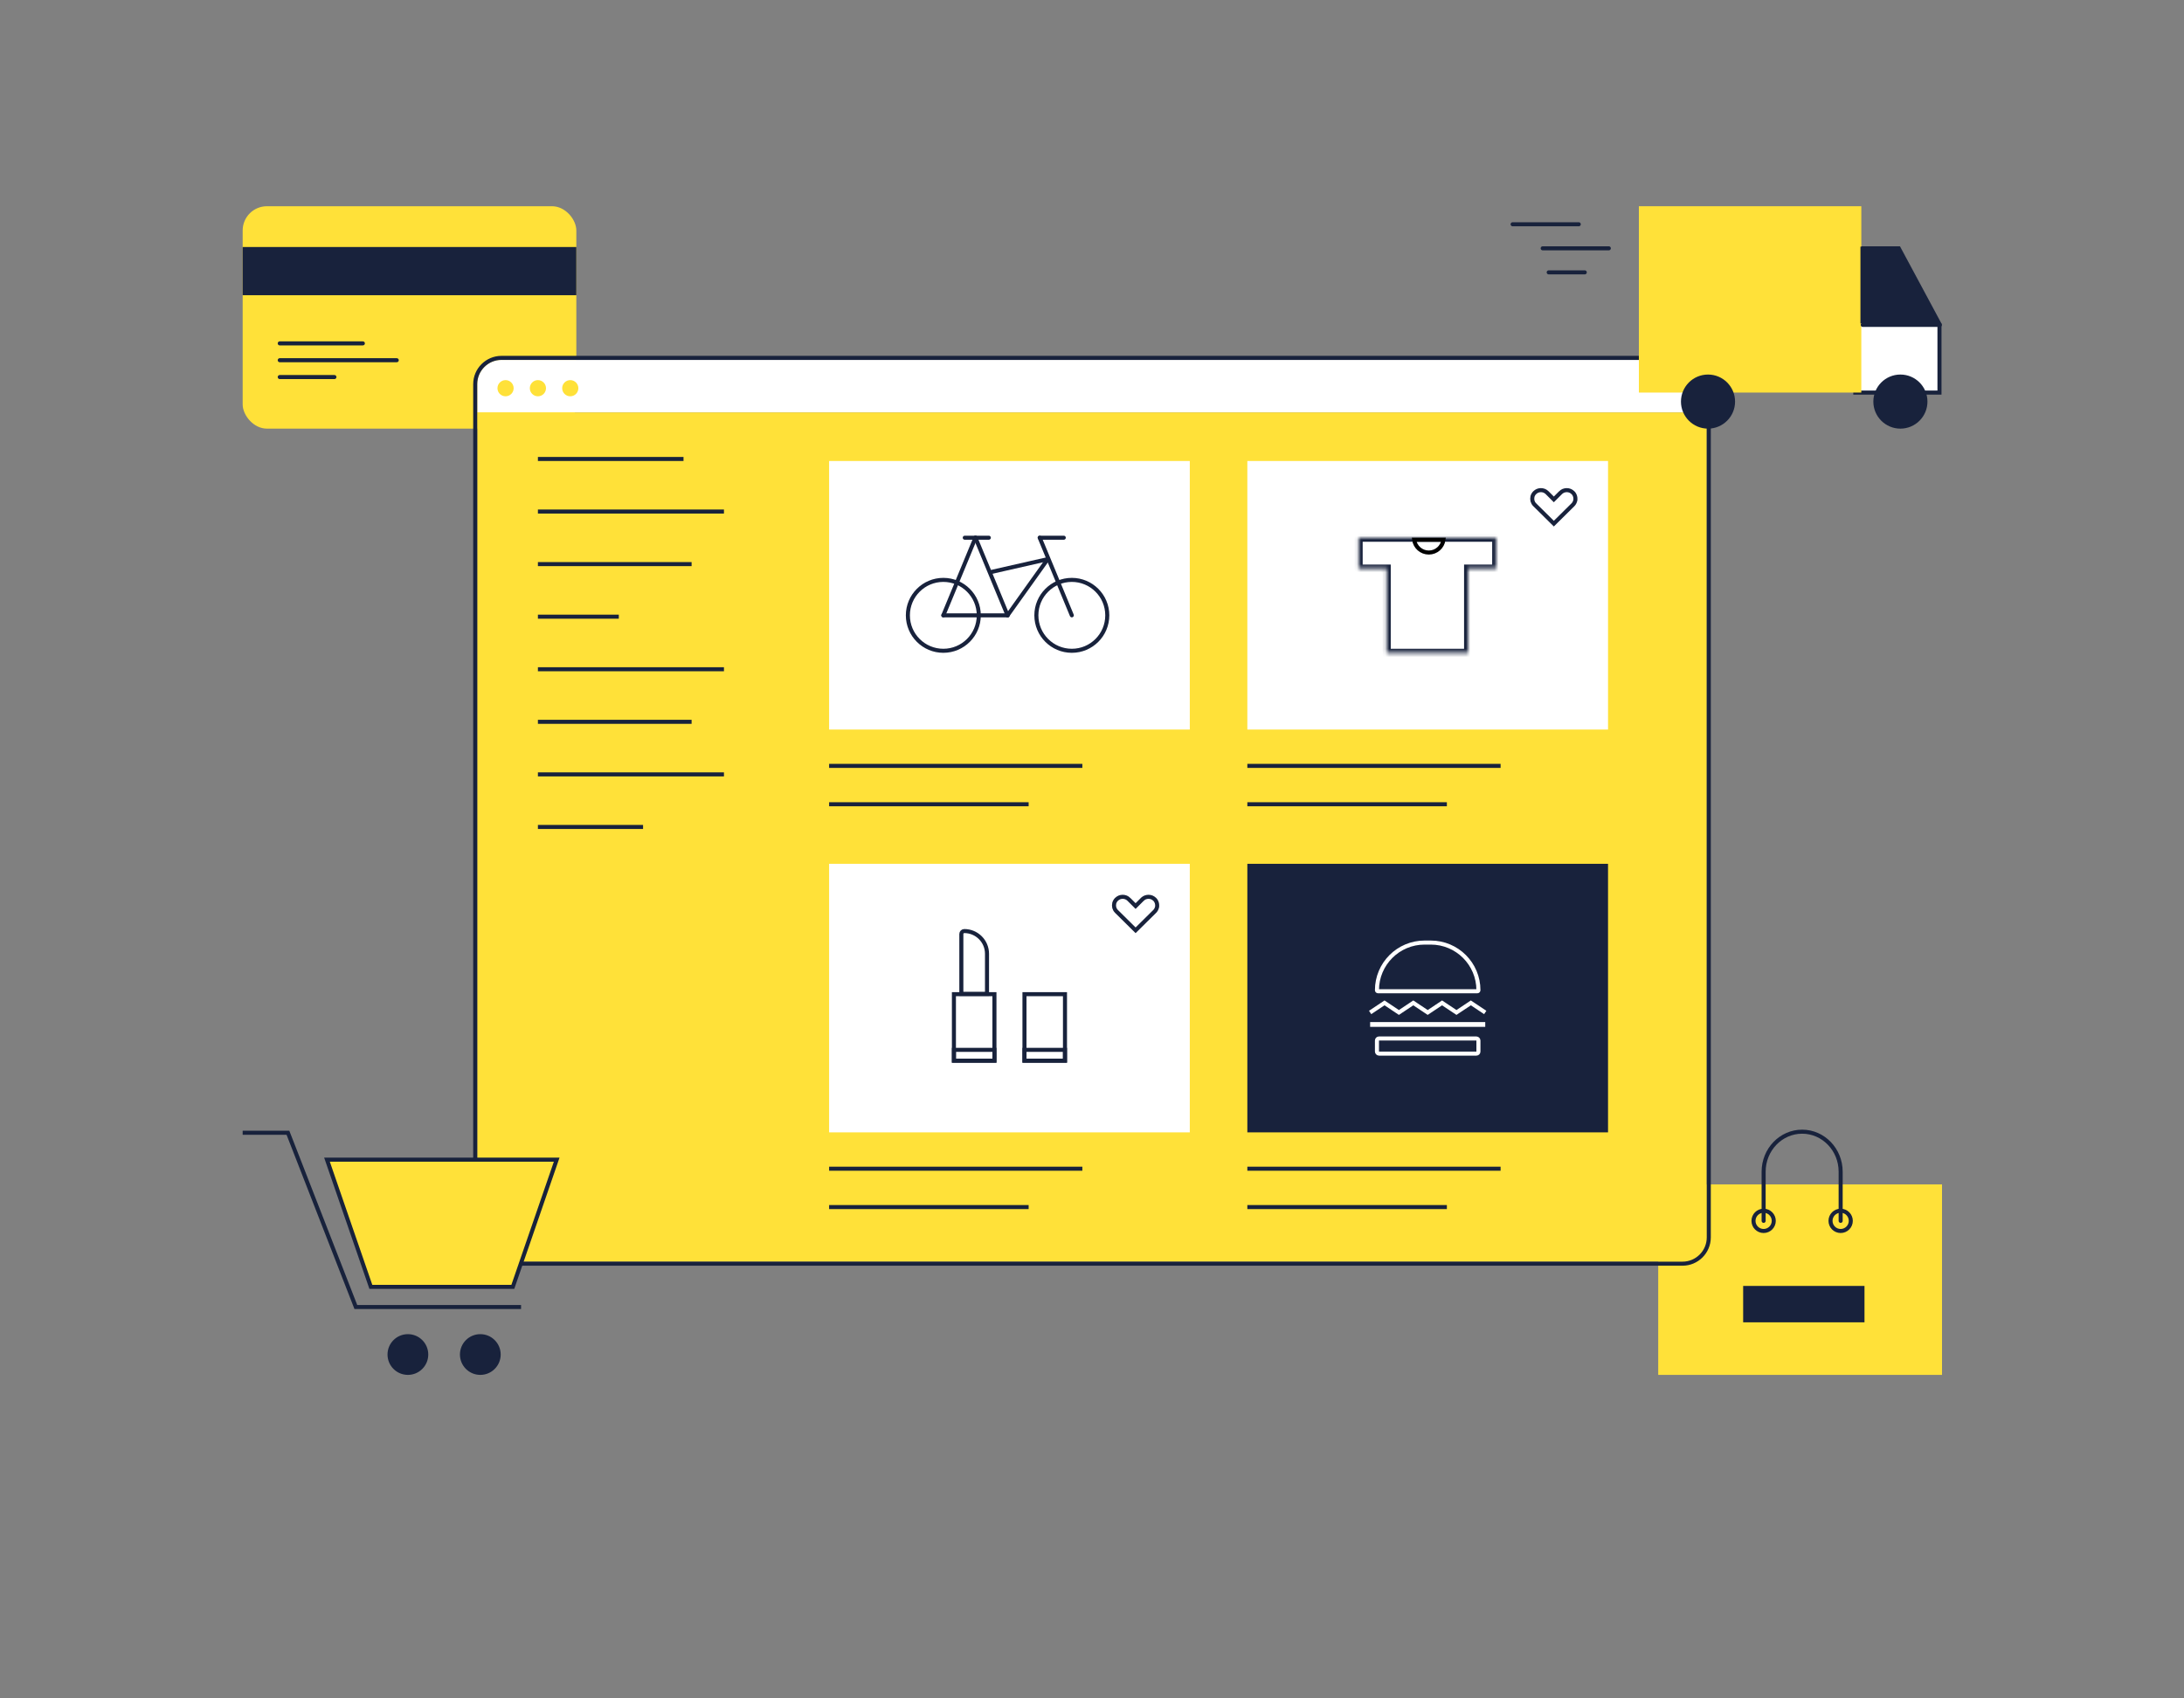 <svg width="540" height="420" viewBox="0 0 540 420" fill="none" xmlns="http://www.w3.org/2000/svg">
<rect x="0" y="0" width="540" height="420" fill="#808080" stroke="none"/>
<rect x="410" y="292.888" width="70.167" height="47.112" fill="#FFE139"/>
<circle cx="436.062" cy="301.909" r="2.507" stroke="#18223C"/>
<circle cx="455.107" cy="301.909" r="2.507" stroke="#18223C"/>
<path d="M436.062 301.909V289.763C436.062 284.292 440.325 279.857 445.585 279.857C450.844 279.857 455.107 284.292 455.107 289.763V301.909" stroke="#18223C" stroke-linecap="round"/>
<rect x="60" y="51" width="82.5" height="55" rx="6" fill="#FFE139"/>
<rect x="60" y="61.084" width="82.5" height="11.917" fill="#18223C"/>
<path d="M69.167 84.916H89.716" stroke="#18223C" stroke-linecap="round" stroke-linejoin="round"/>
<path d="M69.167 89.079H98.098" stroke="#18223C" stroke-linecap="round" stroke-linejoin="round"/>
<path d="M69.167 93.243H82.686" stroke="#18223C" stroke-linecap="round" stroke-linejoin="round"/>
<path d="M118 95C118 91.686 120.686 89 124 89H416C419.314 89 422 91.686 422 95V102H118V95Z" fill="white"/>
<circle cx="125" cy="96" r="2" fill="#FFE139"/>
<circle cx="133" cy="96" r="2" fill="#FFE139"/>
<circle cx="141" cy="96" r="2" fill="#FFE139"/>
<path d="M118 102H422V306C422 309.314 419.314 312 416 312H124C120.686 312 118 309.314 118 306V102Z" fill="#FFE139"/>
<rect x="117.5" y="88.5" width="305" height="224" rx="6.5" stroke="#18223C"/>
<rect x="205" y="114" width="89.18" height="66.41" fill="white"/>
<circle cx="233.241" cy="152.169" r="8.767" stroke="#18223C"/>
<circle cx="265.012" cy="152.169" r="8.767" stroke="#18223C"/>
<path d="M264.55 152.36C264.656 152.615 264.948 152.737 265.203 152.631C265.458 152.526 265.58 152.233 265.474 151.978L264.55 152.36ZM257.531 132.783C257.426 132.528 257.133 132.407 256.878 132.512C256.623 132.618 256.502 132.91 256.607 133.165L257.531 132.783ZM265.474 151.978L257.531 132.783L256.607 133.165L264.55 152.36L265.474 151.978Z" fill="#18223C"/>
<path d="M248.665 152.36C248.77 152.615 249.063 152.737 249.318 152.631C249.573 152.526 249.694 152.233 249.589 151.978L248.665 152.36ZM241.646 132.783C241.54 132.528 241.248 132.407 240.993 132.512C240.738 132.618 240.616 132.91 240.722 133.165L241.646 132.783ZM249.589 151.978L241.646 132.783L240.722 133.165L248.665 152.36L249.589 151.978Z" fill="#18223C"/>
<path d="M233.703 152.36C233.598 152.615 233.305 152.737 233.05 152.631C232.795 152.526 232.673 152.233 232.779 151.978L233.703 152.36ZM240.722 132.783C240.827 132.528 241.12 132.407 241.375 132.512C241.63 132.618 241.751 132.91 241.646 133.165L240.722 132.783ZM232.779 151.978L240.722 132.783L241.646 133.165L233.703 152.36L232.779 151.978Z" fill="#18223C"/>
<path d="M238.536 132.474C238.26 132.474 238.036 132.698 238.036 132.974C238.036 133.25 238.26 133.474 238.536 133.474V132.474ZM244.493 133.474C244.769 133.474 244.993 133.25 244.993 132.974C244.993 132.698 244.769 132.474 244.493 132.474V133.474ZM238.536 133.474H244.493V132.474H238.536V133.474Z" fill="#18223C"/>
<path d="M257.069 132.474C256.793 132.474 256.569 132.698 256.569 132.974C256.569 133.25 256.793 133.474 257.069 133.474V132.474ZM263.026 133.474C263.303 133.474 263.526 133.25 263.526 132.974C263.526 132.698 263.303 132.474 263.026 132.474V133.474ZM257.069 133.474H263.026V132.474H257.069V133.474Z" fill="#18223C"/>
<path d="M248.719 151.879C248.559 152.103 248.611 152.416 248.836 152.576C249.06 152.737 249.373 152.685 249.533 152.46L248.719 151.879ZM259.462 138.56C259.622 138.335 259.57 138.023 259.345 137.863C259.121 137.702 258.808 137.754 258.648 137.979L259.462 138.56ZM249.533 152.46L259.462 138.56L258.648 137.979L248.719 151.879L249.533 152.46Z" fill="#18223C"/>
<path d="M233.241 151.669C232.965 151.669 232.741 151.893 232.741 152.169C232.741 152.446 232.965 152.669 233.241 152.669V151.669ZM249.126 152.669C249.402 152.669 249.626 152.446 249.626 152.169C249.626 151.893 249.402 151.669 249.126 151.669V152.669ZM233.241 152.669H249.126V151.669H233.241V152.669Z" fill="#18223C"/>
<path d="M259.055 138.27L244.493 141.579" stroke="#18223C"/>
<line x1="205" y1="189.397" x2="267.615" y2="189.397" stroke="#18223C"/>
<line x1="205" y1="198.885" x2="254.333" y2="198.885" stroke="#18223C"/>
<rect x="308.41" y="114" width="89.18" height="66.41" fill="white"/>
<path d="M389.522 123.349C389.528 123.444 389.526 123.538 389.518 123.631L389.451 123.887C389.357 124.242 389.17 124.566 388.91 124.827C388.909 124.828 388.909 124.828 388.909 124.828L384.19 129.492L379.471 124.828C379.471 124.828 379.471 124.827 379.471 124.827C379.336 124.693 379.219 124.543 379.122 124.381C379.033 124.223 378.962 124.055 378.911 123.881C378.872 123.703 378.851 123.522 378.849 123.34C378.85 123.151 378.872 122.962 378.912 122.777C378.961 122.604 379.032 122.436 379.123 122.279L379.123 122.279C379.216 122.118 379.331 121.971 379.468 121.837C379.672 121.638 379.912 121.477 380.175 121.364C380.704 121.156 381.294 121.156 381.822 121.365C382.081 121.472 382.315 121.628 382.514 121.825C382.514 121.825 382.514 121.825 382.514 121.825L383.837 123.145L384.19 123.497L384.543 123.145L385.867 121.825C385.867 121.825 385.867 121.825 385.867 121.824C386.065 121.628 386.299 121.472 386.558 121.365C387.087 121.156 387.676 121.156 388.205 121.363C388.468 121.477 388.709 121.638 388.913 121.838L388.913 121.838L388.92 121.844C389.05 121.966 389.157 122.107 389.238 122.26L389.242 122.269L389.247 122.278C389.429 122.595 389.523 122.954 389.522 123.319L389.522 123.334L389.522 123.349Z" stroke="#18223C"/>
<mask id="path-31-inside-1_514_638" fill="white">
<path fill-rule="evenodd" clip-rule="evenodd" d="M369.938 132.974H335.923V140.61H342.865V161.436H362.996V140.61H369.938V132.974Z"/>
</mask>
<path d="M335.923 132.974V131.974H334.923V132.974H335.923ZM369.938 132.974H370.938V131.974H369.938V132.974ZM335.923 140.61H334.923V141.61H335.923V140.61ZM342.865 140.61H343.865V139.61H342.865V140.61ZM342.865 161.436H341.865V162.436H342.865V161.436ZM362.996 161.436V162.436H363.996V161.436H362.996ZM362.996 140.61V139.61H361.996V140.61H362.996ZM369.938 140.61V141.61H370.938V140.61H369.938ZM335.923 133.974H369.938V131.974H335.923V133.974ZM336.923 140.61V132.974H334.923V140.61H336.923ZM342.865 139.61H335.923V141.61H342.865V139.61ZM343.865 161.436V140.61H341.865V161.436H343.865ZM362.996 160.436H342.865V162.436H362.996V160.436ZM361.996 140.61V161.436H363.996V140.61H361.996ZM369.938 139.61H362.996V141.61H369.938V139.61ZM368.938 132.974V140.61H370.938V132.974H368.938Z" fill="#18223C" mask="url(#path-31-inside-1_514_638)"/>
<path d="M349.647 133.474H356.909C356.665 135.262 355.132 136.639 353.278 136.639C351.423 136.639 349.89 135.262 349.647 133.474Z" stroke="black"/>
<line x1="308.41" y1="189.397" x2="371.026" y2="189.397" stroke="#18223C"/>
<line x1="308.41" y1="198.885" x2="357.743" y2="198.885" stroke="#18223C"/>
<rect x="205" y="213.615" width="89.18" height="66.41" fill="white"/>
<rect x="253.303" y="245.852" width="10.017" height="16.444" stroke="#18223C"/>
<rect x="235.859" y="245.852" width="10.017" height="16.444" stroke="#18223C"/>
<rect x="235.859" y="259.623" width="10.017" height="2.672" stroke="#18223C"/>
<rect x="253.303" y="259.623" width="10.017" height="2.672" stroke="#18223C"/>
<path d="M244.04 235.864V245.77H237.695V230.968C237.695 230.568 238.02 230.244 238.419 230.244C241.524 230.244 244.04 232.76 244.04 235.864Z" stroke="#18223C"/>
<path d="M286.112 223.914C286.118 224.008 286.116 224.102 286.108 224.196L286.041 224.452C285.947 224.806 285.76 225.13 285.499 225.392C285.499 225.392 285.499 225.392 285.498 225.393L280.78 230.057L276.061 225.392C276.061 225.392 276.061 225.392 276.06 225.391C275.926 225.257 275.809 225.108 275.712 224.946C275.623 224.787 275.552 224.619 275.501 224.445C275.462 224.268 275.441 224.086 275.439 223.904C275.44 223.715 275.461 223.527 275.502 223.342C275.551 223.168 275.622 223.001 275.713 222.844L275.713 222.843C275.806 222.683 275.921 222.535 276.058 222.402C276.262 222.202 276.501 222.042 276.765 221.928C277.294 221.72 277.883 221.721 278.412 221.929C278.671 222.036 278.905 222.192 279.104 222.389C279.104 222.389 279.104 222.389 279.104 222.39L280.427 223.709L280.78 224.062L281.133 223.709L282.456 222.389C282.456 222.389 282.457 222.389 282.457 222.389C282.654 222.193 282.889 222.036 283.148 221.929C283.677 221.721 284.266 221.72 284.795 221.928C285.058 222.041 285.298 222.203 285.503 222.402L285.503 222.402L285.51 222.409C285.64 222.531 285.747 222.671 285.827 222.825L285.832 222.834L285.837 222.842C286.019 223.16 286.113 223.519 286.111 223.883L286.111 223.898L286.112 223.914Z" stroke="#18223C"/>
<line x1="205" y1="289.013" x2="267.615" y2="289.013" stroke="#18223C"/>
<line x1="205" y1="298.5" x2="254.333" y2="298.5" stroke="#18223C"/>
<rect x="308.41" y="213.615" width="89.18" height="66.41" fill="#18223C"/>
<rect x="339.066" y="253.047" width="27.868" height="0.593" stroke="white" stroke-width="0.593"/>
<path d="M352.232 233.09H353.767C360.272 233.09 365.544 238.363 365.544 244.867C365.544 245.015 365.425 245.135 365.277 245.135H340.722C340.575 245.135 340.455 245.015 340.455 244.867C340.455 238.363 345.728 233.09 352.232 233.09Z" stroke="white"/>
<rect x="340.455" y="256.808" width="25.089" height="3.744" rx="0.5" stroke="white"/>
<path d="M338.769 250.377L342.327 248.005L345.884 250.377L349.442 248.005L353 250.377L356.557 248.005L360.115 250.377L363.673 248.005L367.23 250.377" stroke="white"/>
<line x1="308.41" y1="289.013" x2="371.026" y2="289.013" stroke="#18223C"/>
<line x1="308.41" y1="298.5" x2="357.743" y2="298.5" stroke="#18223C"/>
<line x1="133" y1="113.5" x2="169" y2="113.5" stroke="#18223C"/>
<line x1="133" y1="126.5" x2="179" y2="126.5" stroke="#18223C"/>
<line x1="133" y1="139.5" x2="171" y2="139.5" stroke="#18223C"/>
<line x1="133" y1="152.5" x2="153" y2="152.5" stroke="#18223C"/>
<line x1="133" y1="165.5" x2="179" y2="165.5" stroke="#18223C"/>
<line x1="133" y1="178.5" x2="171" y2="178.5" stroke="#18223C"/>
<line x1="133" y1="191.5" x2="179" y2="191.5" stroke="#18223C"/>
<line x1="133" y1="204.5" x2="159" y2="204.5" stroke="#18223C"/>
<path d="M91.695 318.235L80.847 286.777H137.644L126.797 318.235H91.695Z" fill="#FFE139" stroke="#18223C"/>
<path d="M60 280.122H71.192L87.981 323.212H128.832" stroke="#18223C"/>
<circle cx="100.852" cy="334.963" r="4.537" fill="#18223C" stroke="#18223C"/>
<circle cx="118.759" cy="334.963" r="4.537" fill="#18223C" stroke="#18223C"/>
<path d="M469.472 61.406H458.73V97.082H479.541V80.151L469.472 61.406Z" fill="white" stroke="#18223C" stroke-linecap="round"/>
<rect x="405.216" y="51" width="55" height="46.081" fill="#FFE139"/>
<circle cx="469.879" cy="99.31" r="6.689" fill="#18223C"/>
<circle cx="422.311" cy="99.31" r="6.689" fill="#18223C"/>
<path d="M479.64 80.344L460.566 80.344" stroke="#18223C" stroke-linecap="round"/>
<path d="M390.351 55.459H374" stroke="#18223C" stroke-linecap="round"/>
<path d="M397.784 61.406H381.432" stroke="#18223C" stroke-linecap="round"/>
<path d="M391.838 67.352H382.919" stroke="#18223C" stroke-linecap="round"/>
<path d="M469.5 61H460V80H479.5L469.5 61Z" fill="#18223C"/>
<rect x="431" y="318" width="30" height="9" fill="#18223C"/>
</svg>
